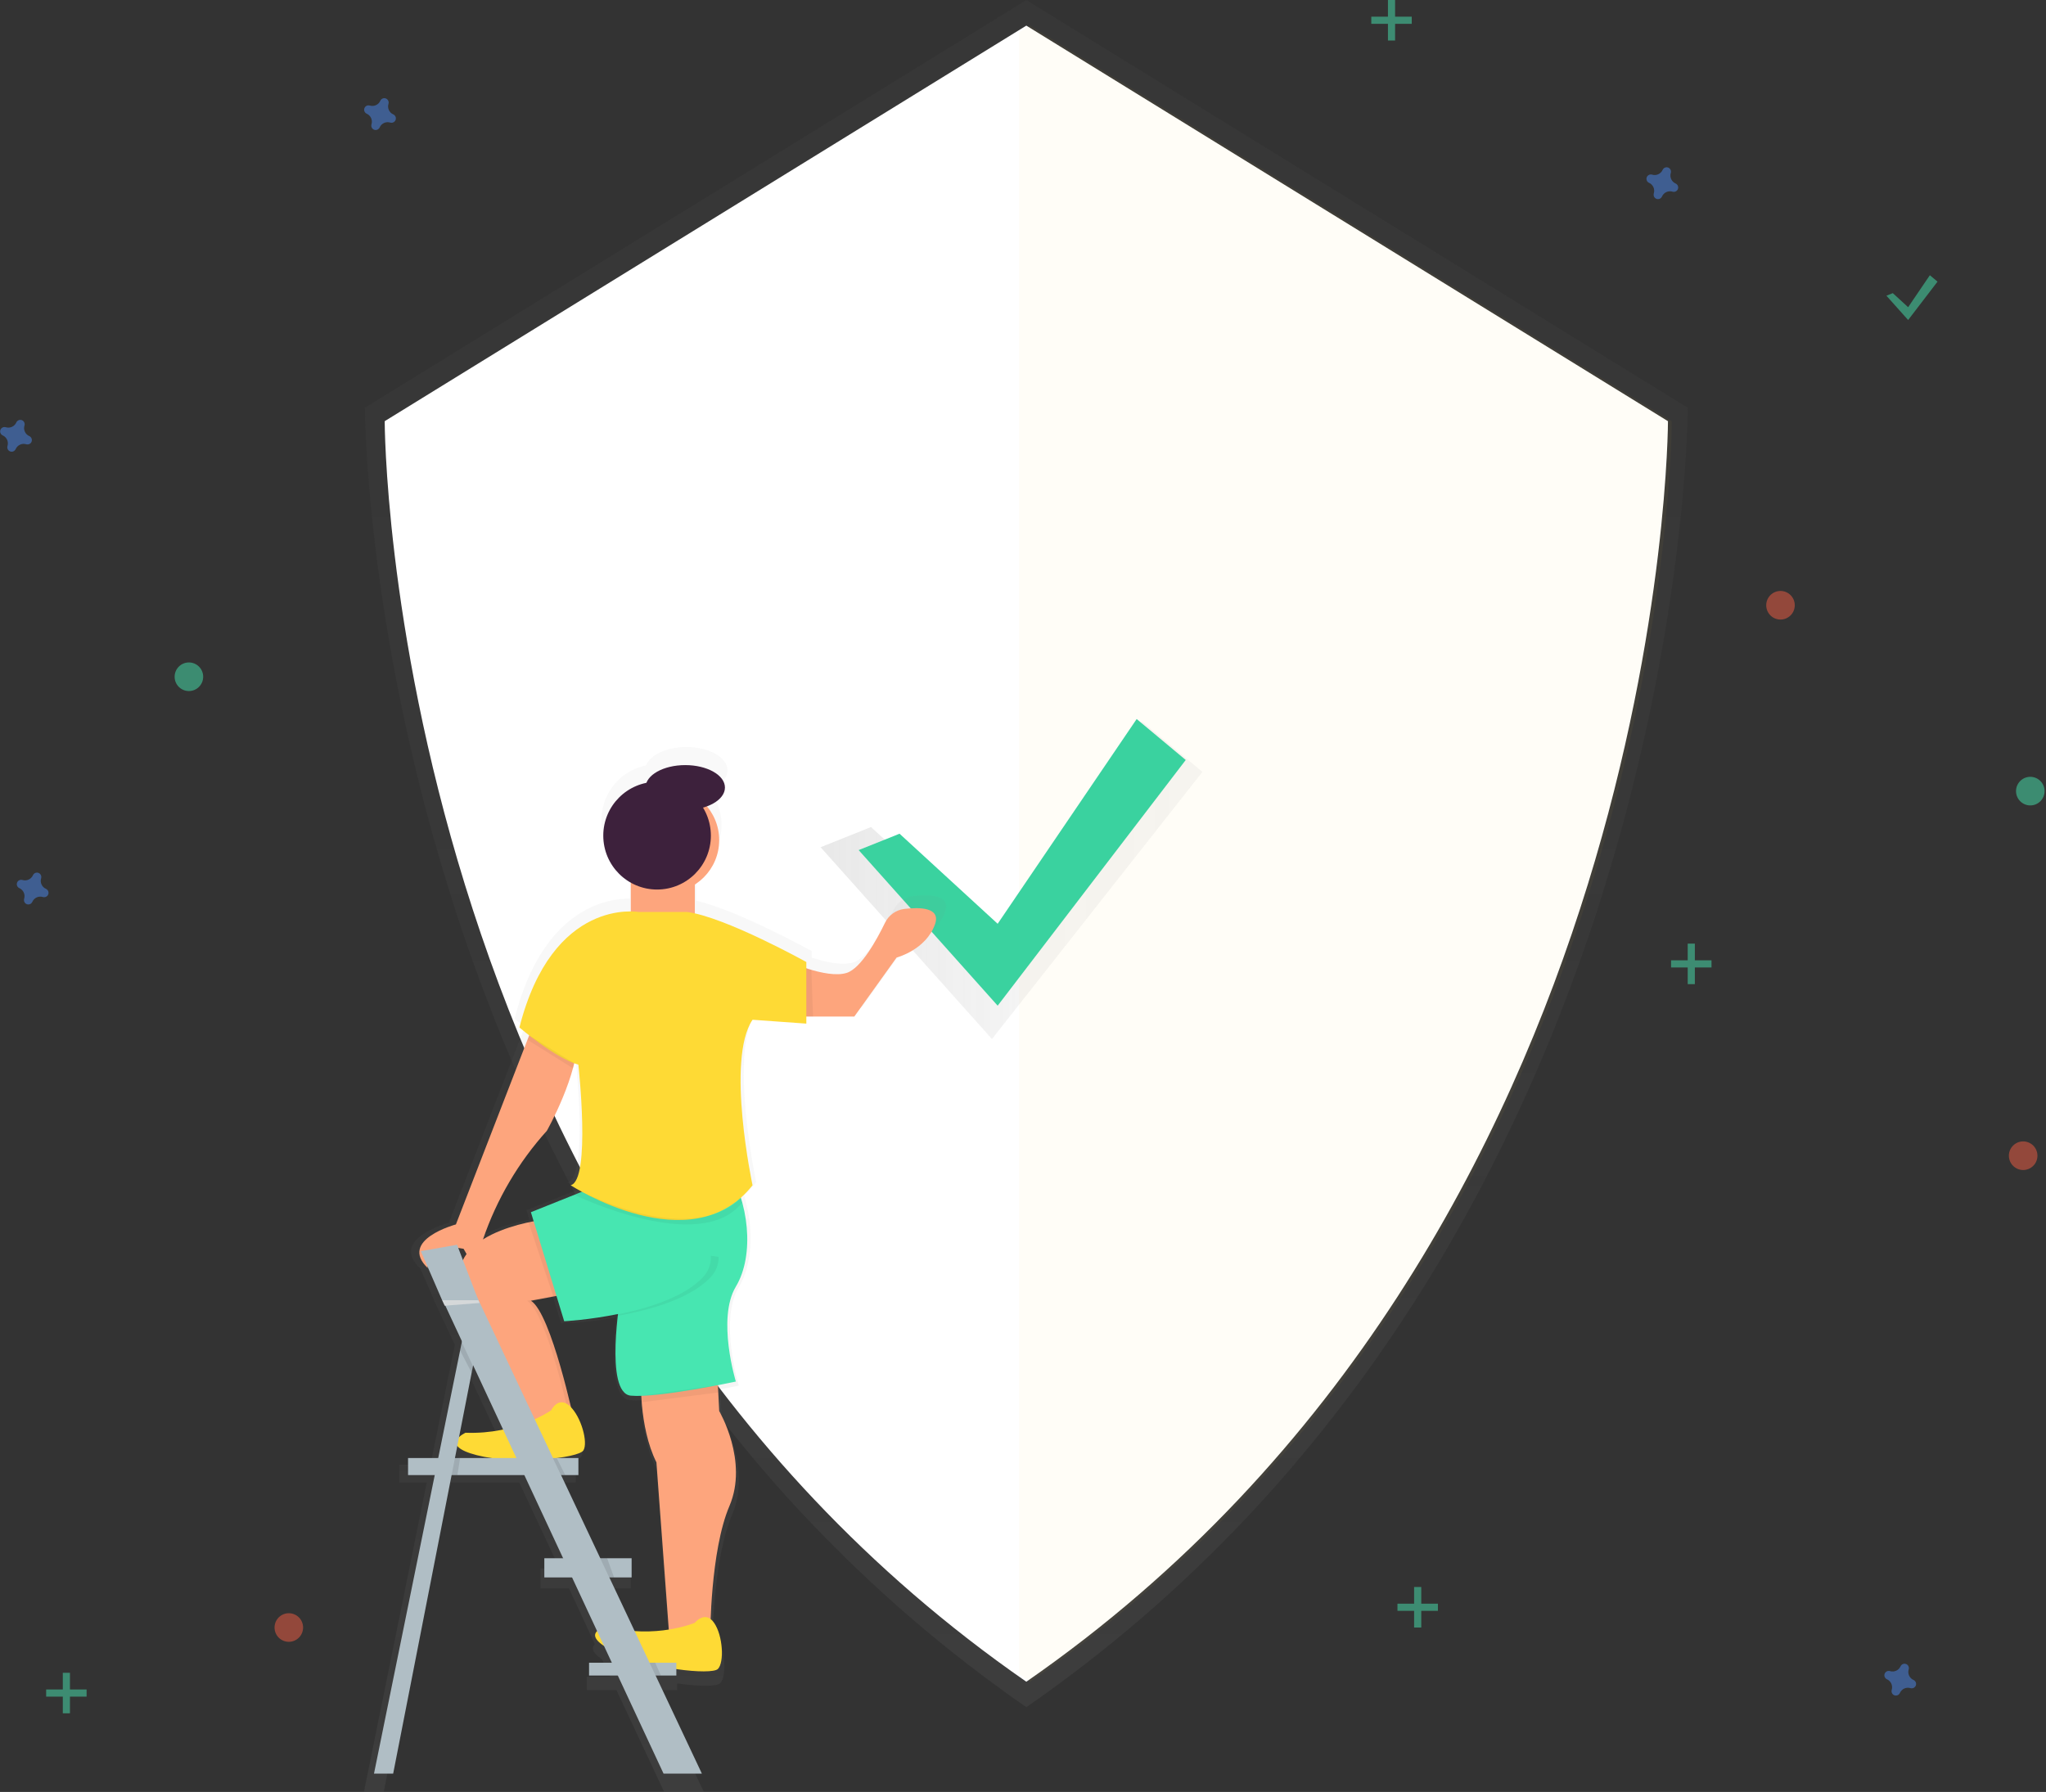 <?xml version="1.0" encoding="UTF-8"?>
<svg width="387px" height="339px" viewBox="0 0 387 339" version="1.1" xmlns="http://www.w3.org/2000/svg" xmlns:xlink="http://www.w3.org/1999/xlink">
    <rect x="0" y="0" width="387" height="339" fill="#333333" stroke="none"/>
    <!-- Generator: Sketch 52.2 (67145) - http://www.bohemiancoding.com/sketch -->
    <title>undraw_security_on_6e8f</title>
    <desc>Created with Sketch.</desc>
    <defs>
        <linearGradient x1="50%" y1="100%" x2="50%" y2="0%" id="linearGradient-1">
            <stop stop-color="#808080" stop-opacity="0.25" offset="0%"></stop>
            <stop stop-color="#808080" stop-opacity="0.12" offset="54%"></stop>
            <stop stop-color="#808080" stop-opacity="0.1" offset="100%"></stop>
        </linearGradient>
        <linearGradient x1="0%" y1="50.004%" x2="100%" y2="50.004%" id="linearGradient-2">
            <stop stop-color="#808080" stop-opacity="0.25" offset="0%"></stop>
            <stop stop-color="#808080" stop-opacity="0.12" offset="54%"></stop>
            <stop stop-color="#808080" stop-opacity="0.1" offset="100%"></stop>
        </linearGradient>
        <linearGradient x1="49.985%" y1="99.991%" x2="49.985%" y2="0.009%" id="linearGradient-3">
            <stop stop-color="#808080" stop-opacity="0.25" offset="0%"></stop>
            <stop stop-color="#808080" stop-opacity="0.12" offset="54%"></stop>
            <stop stop-color="#808080" stop-opacity="0.1" offset="100%"></stop>
        </linearGradient>
    </defs>
    <g id="RDO-Landing-Page" stroke="none" stroke-width="1" fill="none" fill-rule="evenodd">
        <g id="FAQ" transform="translate(-933, -820)">
            <g id="undraw_security_on_6e8f" transform="translate(933, 820)">
                <g id="Group" opacity="0.5" transform="translate(68.85, 0)" fill="url(#linearGradient-1)">
                    <path d="M125.28,0.023 L0.18,77.145 C0.18,77.145 0.18,236.218 125.28,322.97 C250.38,236.218 250.38,77.145 250.38,77.145 L125.28,0.023 Z" id="Path"></path>
                </g>
                <path d="M194.13,4.846 L72.765,79.679 C72.765,79.679 72.765,233.991 194.13,318.151 C315.495,233.978 315.495,79.679 315.495,79.679 L194.13,4.846 Z" id="Path" fill="#FFFFFF"></path>
                <path d="M194.855,4.846 L192.78,6.122 L192.78,316.69 C193.469,317.177 194.157,317.668 194.855,318.151 C316.219,233.978 316.219,79.679 316.219,79.679 L194.855,4.846 Z" id="Path" fill="#FEDA35" opacity="0.04"></path>
                <g id="Group" opacity="0.7" transform="translate(154.8, 136.141)" fill="url(#linearGradient-2)">
                    <polygon id="Path" points="9.95 20.317 32.828 41.325 61.191 0.338 72.63 9.891 32.828 60.425 0.414 24.136"></polygon>
                </g>
                <polygon id="Path" fill="#3AD29F" points="170.149 157.721 188.708 174.761 215.001 136.028 224.28 143.777 188.708 190.255 162.414 160.818"></polygon>
                <g id="Group" opacity="0.5" transform="translate(68.85, 141.1)" fill="url(#linearGradient-3)" fill-rule="nonzero">
                    <path d="M103.887,28.4 C102.232,28.604 100.796,29.641 100.08,31.15 C98.519,34.391 95.422,40.071 92.579,40.964 C90.729,41.541 88.034,41.054 85.657,40.36 L84.69,40.062 L84.69,38.832 C84.69,38.832 70.79,31.105 62.852,29.302 L62.852,23.64 C65.356,22.048 67.053,19.45 67.506,16.513 C67.958,13.577 67.123,10.587 65.214,8.313 C67.343,7.528 68.746,6.171 68.746,4.625 C68.746,2.195 65.263,0.225 60.971,0.225 C57.236,0.225 54.117,1.713 53.365,3.701 C49.045,4.576 45.725,8.052 45.043,12.415 C44.36,16.777 46.46,21.104 50.306,23.261 L50.306,28.896 C46.039,28.856 33.813,30.65 28.476,51.625 C28.476,51.625 29.232,52.275 30.402,53.185 L30.244,53.595 L16.056,90.209 C16.056,90.209 4.766,93.225 10.534,98.774 C10.534,98.774 10.534,98.689 10.508,98.544 L13.342,105.081 L13.847,106.163 L17.19,113.313 L16.857,114.94 L12.573,136.001 L6.673,136.001 L6.673,139.342 L11.88,139.342 L2.84217094e-14,197.837 L3.753,197.837 L15.201,139.342 L29.367,139.342 L36.986,155.638 L33.386,155.638 L33.386,159.398 L38.785,159.398 L43.672,169.951 C43.078,170.55 43.016,171.47 45.023,172.8 L46.58,176.127 L42.142,176.127 L42.142,178.633 L47.754,178.633 L56.754,197.855 L64.26,197.855 L55.184,178.633 L59.233,178.633 L59.233,177.366 C63.351,177.966 66.749,177.966 67.374,177.339 C68.629,176.082 68.377,170.803 66.623,168.292 C66.436,168.017 66.208,167.772 65.948,167.566 C66.154,162.292 66.901,151.788 69.633,145.423 C73.395,136.628 67.626,126.823 67.626,126.823 L67.446,123.176 L67.446,121.715 C69.516,121.319 70.888,121.026 70.888,121.026 C70.888,121.026 67.126,108.71 70.888,102.426 C73.503,98.062 73.692,91.638 72.139,85.927 L72.139,85.886 C72.061,85.604 71.981,85.324 71.897,85.048 L71.897,85.002 C72.728,84.261 73.491,83.446 74.178,82.568 C74.178,82.568 68.909,57.937 74.178,50.142 L84.717,50.895 L84.717,49.511 L94.126,49.511 L102.406,37.948 C102.406,37.948 108.175,36.438 109.935,31.412 C111.051,28.098 106.875,28.062 103.887,28.4 Z M33.871,71.88 C33.871,71.88 37.296,65.844 38.983,59.65 L38.983,59.627 C39.068,59.327 39.147,59.014 39.222,58.689 C39.492,58.789 39.753,58.879 40.01,58.946 C40.01,58.946 42.52,81.567 38.502,82.573 C38.502,82.573 39.307,83.096 40.698,83.853 L39.222,84.443 L30.726,87.847 L31.27,89.65 C30.965,89.709 30.622,89.776 30.258,89.853 C27.832,90.371 24.237,91.381 21.357,93.189 C21.357,93.189 24.588,82.185 33.871,71.88 Z M18.148,96.02 C17.87,96.397 17.626,96.798 17.419,97.219 L16.52,94.834 C16.857,94.875 17.203,94.929 17.577,94.997 C17.564,95.001 17.811,95.42 18.148,96.02 Z M19.13,119.281 L19.386,117.978 L25.209,130.429 C22.821,130.924 20.382,131.126 17.946,131.033 C17.477,131.257 17.043,131.548 16.659,131.899 L19.13,119.277 L19.13,119.281 Z M15.858,135.992 L16.308,133.607 C16.758,134.212 17.852,134.847 20.16,135.442 C21.09,135.676 22.032,135.86 22.982,135.992 L15.858,135.992 Z M46.08,159.398 L50.463,159.398 L50.463,155.638 L44.307,155.638 L36.63,139.342 L40.059,139.342 L40.059,136.001 L35.973,136.001 C38.705,135.645 40.689,135.1 41.049,134.532 C41.98,133.08 40.73,128.22 38.601,126.043 C37.188,120.061 33.827,107.11 30.753,105.185 L35.154,104.364 L35.199,104.364 L35.766,104.261 L37.278,109.219 C40.819,108.983 44.339,108.51 47.817,107.804 L47.817,107.858 C44.897,108.428 41.948,108.841 38.983,109.093 L39.015,109.201 C41.947,109.008 44.866,108.649 47.758,108.128 C47.124,113.75 46.58,123.424 50.306,123.78 C50.988,123.836 51.673,123.85 52.358,123.821 L52.358,125.087 L52.438,125.087 C52.709,128.513 53.438,133.085 55.323,136.862 L57.744,169.617 C55.528,169.965 53.281,170.064 51.044,169.915 L46.093,159.407 L46.08,159.398 Z" id="Shape"></path>
                </g>
                <path d="M102.6,230.781 C102.6,230.781 81.765,233.207 88.065,245.829 C92.063,254.039 95.268,262.613 97.636,271.434 L108.662,269.131 C108.662,269.131 104.301,248.502 100.422,246.073 L110.84,244.13 L102.6,230.781 Z" id="Path" fill="#FDA57D"></path>
                <path d="M100.422,246.073 L110.84,244.13 L102.6,230.781 C102.6,230.781 102.357,230.809 101.93,230.876 L110.111,244.13 L99.693,246.073 C103.567,248.498 107.933,269.131 107.933,269.131 L97.582,271.29 L97.618,271.434 L108.644,269.131 C108.644,269.131 104.296,248.498 100.422,246.073 Z" id="Path" fill="#000000" opacity="0.05"></path>
                <path d="M104.256,266.791 C104.256,266.791 97.817,271.416 88.056,271.047 C88.056,271.047 82.868,273.413 90.212,275.298 C97.555,277.182 109.418,275.852 110.344,274.396 C111.272,272.94 109.957,268.022 107.788,266.011 C105.62,264.001 104.256,266.791 104.256,266.791 Z" id="Path" fill="#FEDA35"></path>
                <path d="M121.257,260.39 C121.257,260.39 120.771,269.857 124.164,276.65 L126.585,309.414 L134.339,309.414 C134.339,309.414 134.339,293.397 137.975,284.9 C141.611,276.402 136.035,266.94 136.035,266.94 L135.549,257.23 L121.257,260.39 Z" id="Path" fill="#FDA57D"></path>
                <path d="M117.378,245.099 C117.378,245.099 114.228,263.545 119.317,264.032 C124.407,264.519 139.185,261.364 139.185,261.364 C139.185,261.364 135.549,249.472 139.185,243.404 C142.821,237.336 141.606,227.144 137.488,220.832 C133.371,214.521 128.768,220.832 128.768,220.832 L117.378,245.099 Z" id="Path" fill="#47E6B1"></path>
                <ellipse id="Oval" fill="#FDA57D" cx="126.103" cy="158.938" rx="9.931" ry="9.949"></ellipse>
                <rect id="Rectangle" fill="#FDA57D" x="119.317" y="164.036" width="12.114" height="10.923"></rect>
                <path d="M131.431,306.993 C131.431,306.993 124.164,310.149 114.714,307.724 C114.714,307.724 109.143,308.936 115.924,312.335 C122.706,315.734 134.582,316.947 135.792,315.734 C137.002,314.522 136.76,309.423 135.063,306.998 C133.367,304.573 131.431,306.993 131.431,306.993 Z" id="Path" fill="#FEDA35"></path>
                <path d="M100.53,194.745 L86.234,231.638 C86.234,231.638 75.33,234.55 80.906,239.892 C80.906,239.892 79.938,234.794 87.687,236.25 C87.687,236.25 89.87,239.892 89.87,241.105 C89.87,242.317 92.362,237.048 91.359,234.469 C93.952,226.87 98.061,219.879 103.437,213.922 C103.437,213.922 109.494,203.242 109.251,195.962 L100.53,194.745 Z" id="Path" fill="#FDA57D"></path>
                <path d="M148.513,181.631 C148.513,181.631 156.267,185.273 160.142,184.056 C162.887,183.195 165.875,177.709 167.387,174.59 C168.082,173.141 169.466,172.147 171.059,171.952 C173.943,171.605 177.98,171.641 176.859,174.842 C175.162,179.697 169.591,181.153 169.591,181.153 L161.595,192.31 L147.542,192.31 L148.513,181.631 Z" id="Path" fill="#FDA57D"></path>
                <ellipse id="Oval" fill="#3D213C" cx="124.285" cy="158.09" rx="10.175" ry="10.193"></ellipse>
                <ellipse id="Oval" fill="#3D213C" cx="129.613" cy="148.989" rx="7.511" ry="4.247"></ellipse>
                <polygon id="Path" fill="#000000" opacity="0.05" points="121.297 264.068 121.297 265.29 135.859 263.424 135.859 262.031"></polygon>
                <path d="M116.168,223.014 L100.418,229.325 L106.718,249.954 C106.718,249.954 125.618,248.985 132.642,241.7 C139.667,234.415 121.014,219.854 121.014,219.854 L116.168,223.014 Z" id="Path" fill="#47E6B1"></path>
                <path d="M134.464,237.57 C134.543,239.111 133.97,240.614 132.885,241.709 C127.035,247.781 112.905,249.467 108.382,249.855 L108.414,249.958 C108.414,249.958 127.314,248.989 134.339,241.704 C135.372,240.664 135.943,239.25 135.923,237.782" id="Path" fill="#000000" opacity="0.05"></path>
                <path d="M120.78,172.529 C120.78,172.529 104.549,169.617 98.249,194.375 C98.249,194.375 105.03,200.199 109.395,201.412 C109.395,201.412 111.816,223.258 107.942,224.227 C107.942,224.227 130.716,239.031 142.344,224.227 C142.344,224.227 137.255,200.443 142.344,192.919 L152.518,193.649 L152.518,181.996 C152.518,181.996 137.255,173.503 129.987,172.529 L120.78,172.529 Z" id="Path" fill="#FEDA35"></path>
                <polygon id="Path" fill="#000000" opacity="0.05" points="100.944 231.043 99.968 231.241 104.67 245.279 105.26 245.171"></polygon>
                <polygon id="Path" fill="#000000" opacity="0.05" points="152.51 183.186 153.472 183.479 153.783 192.31 152.51 192.31"></polygon>
                <polygon id="Path" fill="#000000" opacity="0.05" points="100.098 195.881 99.778 196.715 108.382 202.106 108.626 201.164"></polygon>
                <path d="M110.052,225.467 L108.63,226.035 C108.63,226.035 132.52,237.629 140.395,227.468 L140.135,226.567 C140.135,226.567 132.889,236.29 110.052,225.467 Z" id="Path" fill="#000000" opacity="0.05"></path>
                <rect id="Rectangle" fill="#B0BEC5" x="77.184" y="275.83" width="32.22" height="3.228"></rect>
                <polygon id="Path" fill="#B0BEC5" points="79.6 236.691 83.628 245.973 90.477 245.973 86.45 235.483"></polygon>
                <polygon id="Path" fill="#B0BEC5" points="125.514 335.538 132.763 335.538 89.883 244.616 83.353 245.121"></polygon>
                <polygon id="Path" fill="#B0BEC5" points="70.74 335.538 74.367 335.538 90.477 253.236 88.061 250.409"></polygon>
                <polygon id="Path" fill="#ECEFF1" points="84.118 247.015 83.628 245.973 90.477 245.973 90.72 246.492"></polygon>
                <polygon id="Path" fill="#000000" opacity="0.1" points="84.118 247.015 83.628 245.973 90.477 245.973 90.72 246.492"></polygon>
                <polygon id="Path" fill="#000000" opacity="0.1" points="87.345 253.916 89.46 258.433 89.213 259.691 87.025 255.49"></polygon>
                <polygon id="Path" fill="#000000" opacity="0.1" points="86.053 275.83 85.424 279.053 86.517 279.053 87.025 275.83"></polygon>
                <rect id="Rectangle" fill="#B0BEC5" x="102.96" y="294.79" width="16.511" height="3.629"></rect>
                <rect id="Rectangle" fill="#B0BEC5" x="111.42" y="314.558" width="16.511" height="2.421"></rect>
                <polygon id="Path" fill="#000000" opacity="0.1" points="113.526 294.79 115.24 298.424 116.15 298.424 114.84 294.79"></polygon>
                <polygon id="Path" fill="#000000" opacity="0.1" points="122.859 314.558 124.002 316.979 125.01 316.979 123.934 314.558"></polygon>
                <polygon id="Path" fill="#000000" opacity="0.1" points="104.571 275.83 106.097 279.053 106.92 279.053 105.309 275.83"></polygon>
                <path d="M74.38,21.638 C73.618,21.295 73.232,20.436 73.481,19.637 C73.5,19.577 73.512,19.515 73.516,19.452 C73.54,19.086 73.32,18.747 72.977,18.62 C72.633,18.493 72.246,18.608 72.027,18.902 C71.991,18.952 71.961,19.007 71.937,19.064 C71.595,19.828 70.737,20.215 69.939,19.966 C69.879,19.947 69.817,19.934 69.754,19.93 C69.389,19.906 69.051,20.126 68.924,20.471 C68.798,20.815 68.912,21.202 69.206,21.422 C69.256,21.458 69.31,21.488 69.368,21.512 C70.13,21.855 70.516,22.714 70.267,23.514 C70.248,23.574 70.236,23.636 70.231,23.698 C70.199,24.071 70.419,24.419 70.769,24.549 C71.12,24.678 71.513,24.557 71.73,24.253 C71.766,24.203 71.796,24.148 71.82,24.091 C72.162,23.327 73.02,22.94 73.818,23.189 C73.878,23.208 73.94,23.22 74.002,23.225 C74.368,23.249 74.706,23.029 74.833,22.684 C74.959,22.34 74.845,21.953 74.552,21.733 C74.499,21.694 74.441,21.663 74.38,21.638 Z" id="Path" fill="#4D8AF0" opacity="0.5"></path>
                <path d="M8.681,168.148 C7.918,167.805 7.532,166.945 7.78,166.146 C7.8,166.086 7.812,166.024 7.816,165.961 C7.84,165.595 7.62,165.257 7.277,165.13 C6.933,165.003 6.546,165.117 6.327,165.411 C6.291,165.462 6.261,165.516 6.237,165.574 C5.895,166.337 5.037,166.724 4.239,166.475 C4.179,166.456 4.117,166.444 4.054,166.439 C3.689,166.415 3.351,166.635 3.224,166.98 C3.098,167.324 3.212,167.711 3.506,167.931 C3.556,167.967 3.61,167.998 3.667,168.021 C4.43,168.364 4.816,169.224 4.567,170.023 C4.548,170.083 4.536,170.145 4.532,170.208 C4.499,170.58 4.719,170.928 5.069,171.058 C5.42,171.188 5.813,171.066 6.03,170.762 C6.066,170.712 6.096,170.657 6.12,170.6 C6.462,169.836 7.32,169.449 8.118,169.698 C8.178,169.718 8.24,169.73 8.303,169.734 C8.668,169.758 9.006,169.538 9.133,169.194 C9.259,168.849 9.145,168.462 8.851,168.242 C8.799,168.204 8.741,168.172 8.681,168.148 Z" id="Path" fill="#4D8AF0" opacity="0.5"></path>
                <ellipse id="Oval" fill="#F55F44" opacity="0.5" cx="336.78" cy="114.503" rx="2.7" ry="2.705"></ellipse>
                <ellipse id="Oval" fill="#F55F44" opacity="0.5" cx="54.63" cy="307.895" rx="2.7" ry="2.705"></ellipse>
                <ellipse id="Oval" fill="#F55F44" opacity="0.5" cx="382.68" cy="218.637" rx="2.7" ry="2.705"></ellipse>
                <path d="M316.93,34.711 C316.168,34.368 315.782,33.509 316.031,32.71 C316.05,32.65 316.062,32.588 316.067,32.525 C316.09,32.159 315.87,31.82 315.527,31.693 C315.183,31.566 314.796,31.681 314.577,31.975 C314.541,32.025 314.511,32.08 314.487,32.137 C314.145,32.901 313.287,33.288 312.489,33.039 C312.429,33.02 312.367,33.008 312.305,33.003 C311.939,32.979 311.601,33.199 311.474,33.544 C311.348,33.888 311.462,34.275 311.755,34.495 C311.806,34.531 311.86,34.562 311.918,34.585 C312.68,34.928 313.066,35.788 312.817,36.587 C312.798,36.647 312.786,36.709 312.781,36.772 C312.749,37.144 312.969,37.492 313.319,37.622 C313.67,37.751 314.063,37.63 314.28,37.326 C314.316,37.276 314.346,37.221 314.37,37.164 C314.712,36.4 315.57,36.013 316.368,36.262 C316.428,36.281 316.49,36.294 316.553,36.298 C316.918,36.322 317.256,36.102 317.383,35.757 C317.509,35.413 317.395,35.026 317.101,34.806 C317.049,34.768 316.991,34.736 316.93,34.711 Z" id="Path" fill="#4D8AF0" opacity="0.5"></path>
                <path d="M361.93,317.812 C361.168,317.47 360.782,316.61 361.031,315.811 C361.05,315.751 361.062,315.689 361.067,315.626 C361.09,315.26 360.87,314.921 360.527,314.794 C360.183,314.667 359.796,314.782 359.577,315.076 C359.541,315.127 359.511,315.181 359.487,315.238 C359.145,316.002 358.287,316.389 357.489,316.14 C357.429,316.121 357.367,316.109 357.305,316.104 C356.939,316.08 356.601,316.3 356.474,316.645 C356.348,316.989 356.462,317.376 356.755,317.596 C356.806,317.632 356.86,317.663 356.918,317.686 C357.68,318.029 358.066,318.889 357.817,319.688 C357.798,319.748 357.786,319.81 357.781,319.873 C357.749,320.245 357.969,320.593 358.319,320.723 C358.67,320.852 359.063,320.731 359.28,320.427 C359.316,320.377 359.346,320.322 359.37,320.265 C359.712,319.501 360.57,319.114 361.368,319.363 C361.428,319.383 361.49,319.395 361.553,319.399 C361.918,319.423 362.256,319.203 362.383,318.858 C362.509,318.514 362.395,318.127 362.101,317.907 C362.049,317.869 361.991,317.837 361.93,317.812 Z" id="Path" fill="#4D8AF0" opacity="0.5"></path>
                <path d="M5.53,82.496 C4.768,82.153 4.382,81.294 4.63,80.494 C4.65,80.434 4.662,80.372 4.667,80.31 C4.69,79.943 4.47,79.605 4.127,79.478 C3.783,79.351 3.396,79.466 3.177,79.76 C3.141,79.81 3.111,79.865 3.087,79.922 C2.745,80.686 1.887,81.073 1.089,80.824 C1.029,80.804 0.967,80.792 0.905,80.787 C0.539,80.764 0.201,80.984 0.074,81.328 C-0.052,81.673 0.062,82.06 0.356,82.28 C0.406,82.316 0.46,82.346 0.518,82.37 C1.28,82.713 1.666,83.572 1.417,84.371 C1.398,84.431 1.386,84.493 1.381,84.556 C1.349,84.929 1.569,85.277 1.919,85.406 C2.27,85.536 2.663,85.415 2.88,85.111 C2.916,85.06 2.946,85.006 2.97,84.948 C3.312,84.185 4.17,83.798 4.968,84.047 C5.028,84.066 5.09,84.078 5.152,84.083 C5.518,84.106 5.856,83.886 5.983,83.542 C6.109,83.197 5.995,82.81 5.702,82.591 C5.649,82.552 5.591,82.52 5.53,82.496 Z" id="Path" fill="#4D8AF0" opacity="0.5"></path>
                <ellipse id="Oval" fill="#47E6B1" opacity="0.5" cx="35.73" cy="128.027" rx="2.7" ry="2.705"></ellipse>
                <ellipse id="Oval" fill="#47E6B1" opacity="0.5" cx="384.03" cy="149.665" rx="2.7" ry="2.705"></ellipse>
                <g id="Group" opacity="0.5" transform="translate(259.2, 0)" fill="#47E6B1">
                    <rect id="Rectangle" x="3.33" y="0" width="1.35" height="7.664"></rect>
                    <polygon id="Rectangle" transform="translate(4.005, 3.832) rotate(90) translate(-4.005, -3.832) " points="3.329 0.007 4.681 0.007 4.681 7.657 3.329 7.657"></polygon>
                </g>
                <g id="Group" opacity="0.5" transform="translate(264.15, 300.231)" fill="#47E6B1">
                    <rect id="Rectangle" x="3.33" y="0" width="1.35" height="7.664"></rect>
                    <polygon id="Rectangle" transform="translate(4.005, 3.832) rotate(90) translate(-4.005, -3.832) " points="3.329 0.007 4.681 0.007 4.681 7.657 3.329 7.657"></polygon>
                </g>
                <g id="Group" opacity="0.5" transform="translate(8.55, 316.46)" fill="#47E6B1">
                    <rect id="Rectangle" x="3.33" y="0" width="1.35" height="7.664"></rect>
                    <polygon id="Rectangle" transform="translate(4.005, 3.832) rotate(90) translate(-4.005, -3.832) " points="3.329 0.007 4.681 0.007 4.681 7.657 3.329 7.657"></polygon>
                </g>
                <g id="Group" opacity="0.5" transform="translate(315.9, 178.516)" fill="#47E6B1">
                    <rect id="Rectangle" x="3.33" y="0" width="1.35" height="7.664"></rect>
                    <polygon id="Rectangle" transform="translate(4.005, 3.832) rotate(90) translate(-4.005, -3.832) " points="3.329 0.007 4.681 0.007 4.681 7.657 3.329 7.657"></polygon>
                </g>
                <polygon id="Path" fill="#47E6B1" opacity="0.5" points="358.024 55.457 360.923 58.117 365.031 52.067 366.48 53.28 360.923 60.538 356.814 55.94"></polygon>
            </g>
        </g>
    </g>
</svg>